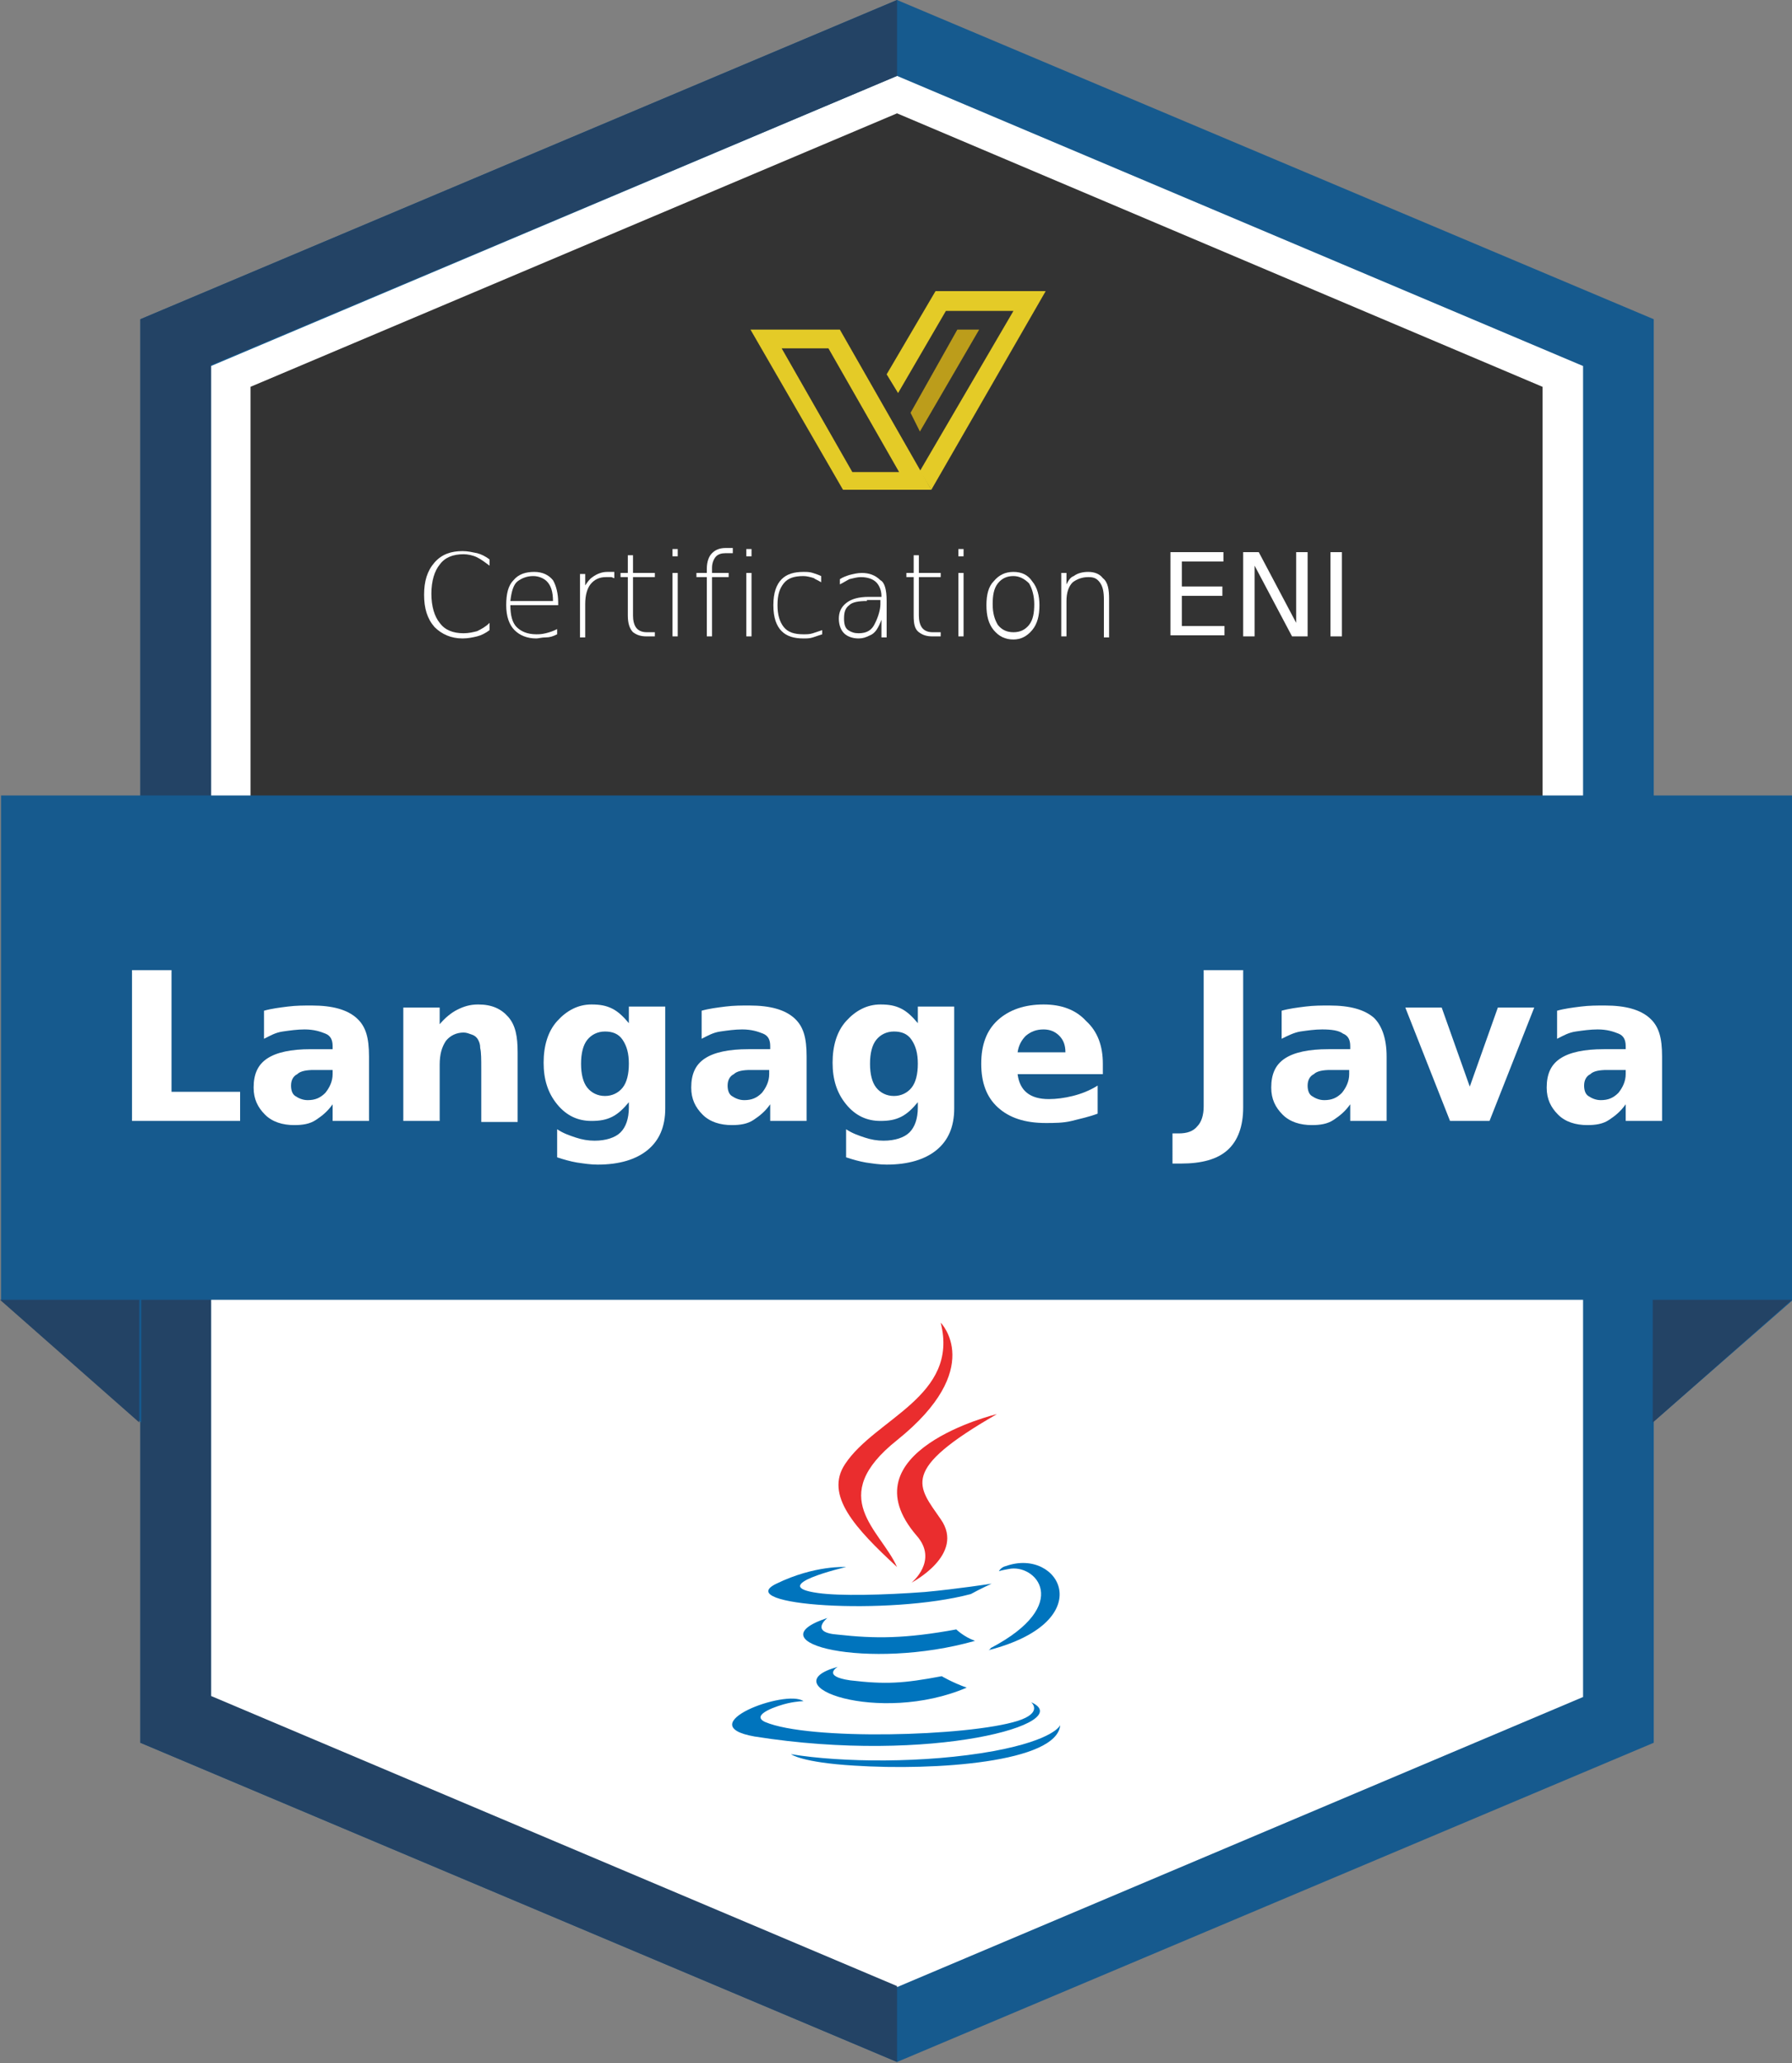 <?xml version="1.0" encoding="utf-8"?>
<!-- Generator: Adobe Illustrator 28.0.0, SVG Export Plug-In . SVG Version: 6.00 Build 0)  -->
<svg version="1.1" id="Calque_1" xmlns="http://www.w3.org/2000/svg" xmlns:xlink="http://www.w3.org/1999/xlink" x="0px" y="0px"
	 viewBox="0 0 172.4 198.4" style="enable-background:new 0 0 172.4 198.4;" xml:space="preserve">
<rect x="0" y="0" width="172.4" height="198.4" fill="#808080" stroke="none"/>
<style type="text/css">
	.st0{fill:#FFFFFF;}
	.st1{fill:#333333;}
	.st2{fill:#E4CB27;}
	.st3{fill:#BC9D1B;}
	.st4{enable-background:new    ;}
	.st5{fill:#165A8E;}
	.st6{fill:#234365;}
	.st7{fill-rule:evenodd;clip-rule:evenodd;fill:#0074BD;}
	.st8{fill-rule:evenodd;clip-rule:evenodd;fill:#EA2D2E;}
</style>
<g>
	<polygon class="st0" points="86,4.4 17.3,33.4 17.3,162.7 86,191.7 154.6,162.7 154.6,33.4 	"/>
</g>
<g>
	<g>
		<polygon class="st1" points="86.3,10.9 24.1,37.2 24.1,110.5 148.4,110.5 148.4,37.2 		"/>
	</g>
	<g>
		<path class="st2" d="M75.2,33.5h4.5l6.8,11.9H82L75.2,33.5 M72.2,31.7l8.9,15.4h8.5l-8.8-15.4L72.2,31.7L72.2,31.7z"/>
		<g>
			<polygon class="st2" points="86.4,37.8 85.3,36 90,28 100.6,28 89.6,47.1 88.5,45.3 97.5,29.9 91,29.9 			"/>
		</g>
		<polygon class="st3" points="94.2,31.7 92.1,31.7 87.6,39.7 88.5,41.5 		"/>
	</g>
	<g class="st4">
		<path class="st0" d="M47.1,53.8v0.6c-0.4-0.3-0.8-0.6-1.2-0.8s-0.9-0.3-1.3-0.3c-1,0-1.8,0.3-2.3,1c-0.5,0.6-0.8,1.6-0.8,2.8
			s0.3,2.2,0.8,2.8c0.5,0.7,1.3,1,2.3,1c0.5,0,0.9-0.1,1.3-0.2c0.4-0.2,0.8-0.4,1.2-0.8v0.7c-0.4,0.3-0.8,0.5-1.2,0.6
			s-0.9,0.2-1.4,0.2c-1.1,0-2-0.4-2.7-1.1c-0.7-0.8-1-1.8-1-3.1s0.3-2.3,1-3.1s1.6-1.1,2.7-1.1c0.5,0,0.9,0.1,1.4,0.2
			C46.3,53.3,46.7,53.5,47.1,53.8z"/>
		<path class="st0" d="M53.7,57.9v0.3h-4.6c0,1,0.2,1.7,0.6,2.1c0.4,0.4,1,0.7,1.9,0.7c0.2,0,0.5,0,0.9-0.1s0.7-0.2,1.1-0.4V61
			c-0.4,0.2-0.7,0.3-1.1,0.3s-0.7,0.1-0.9,0.1c-0.9,0-1.6-0.3-2.1-0.8s-0.8-1.3-0.8-2.4c0-1.1,0.2-1.9,0.7-2.4
			c0.5-0.6,1.2-0.8,2-0.8s1.4,0.3,1.8,0.8C53.5,56.3,53.7,57.1,53.7,57.9z M53.2,57.8c0-0.9-0.2-1.5-0.6-1.9
			c-0.3-0.3-0.8-0.5-1.3-0.5c-0.6,0-1.1,0.2-1.5,0.5s-0.6,1-0.7,1.9H53.2z"/>
		<path class="st0" d="M59.1,55.6c-0.1,0-0.2-0.1-0.3-0.1s-0.3,0-0.5,0c-0.6,0-1.1,0.2-1.5,0.7c-0.3,0.4-0.5,1-0.5,1.9v3.2h-0.5
			v-6.1h0.5v1.1c0.2-0.3,0.4-0.6,0.7-0.8c0.4-0.3,0.9-0.5,1.4-0.5c0.1,0,0.3,0,0.4,0c0.1,0,0.2,0,0.3,0C59.1,55,59.1,55.6,59.1,55.6
			z"/>
		<path class="st0" d="M60.9,53.4v1.7H63v0.4h-2.1v3.7c0,0.5,0.1,0.8,0.2,1c0.2,0.4,0.6,0.6,1.1,0.6H63v0.4h-0.8
			c-0.5,0-0.9-0.1-1.3-0.4c-0.3-0.3-0.5-0.8-0.5-1.6v-3.7h-0.7v-0.4h0.7v-1.7H60.9z"/>
		<path class="st0" d="M64.7,52.8h0.5v0.7h-0.5V52.8z M64.7,55.1h0.5v6.1h-0.5V55.1z"/>
		<path class="st0" d="M70.5,52.8v0.4h-0.7c-0.4,0-0.7,0.1-0.9,0.3c-0.2,0.2-0.4,0.6-0.4,1.1v0.5h1.6v0.4h-1.6v5.7H68v-5.7h-1v-0.4
			h1v-0.4c0-0.7,0.2-1.2,0.5-1.5s0.7-0.5,1.3-0.5h0.7V52.8z"/>
		<path class="st0" d="M71.8,52.8h0.5v0.7h-0.5V52.8z M71.8,55.1h0.5v6.1h-0.5V55.1z"/>
		<path class="st0" d="M79,55.4V56c-0.3-0.2-0.6-0.3-0.7-0.4c-0.3-0.1-0.7-0.2-1-0.2c-0.9,0-1.5,0.2-1.9,0.7s-0.6,1.1-0.6,2.1
			c0,0.9,0.2,1.6,0.6,2.1s1,0.7,1.9,0.7c0.3,0,0.6,0,0.9-0.1s0.6-0.2,0.9-0.3V61c-0.3,0.1-0.6,0.2-0.9,0.3s-0.6,0.1-0.9,0.1
			c-0.9,0-1.6-0.2-2.1-0.7s-0.8-1.3-0.8-2.5s0.3-2,0.8-2.5s1.2-0.7,2.1-0.7c0.3,0,0.6,0,0.9,0.1C78.5,55.2,78.8,55.3,79,55.4z"/>
		<path class="st0" d="M85.3,57.8v3.5h-0.5v-1.7c-0.3,0.8-0.6,1.3-1.1,1.5c-0.4,0.2-0.7,0.3-1.1,0.3c-0.6,0-1.1-0.2-1.4-0.5
			s-0.5-0.8-0.5-1.4s0.2-1.1,0.7-1.5s1.2-0.6,2.2-0.6h1.2v-0.1c0-0.5-0.2-1-0.5-1.3s-0.8-0.5-1.5-0.5c-0.3,0-0.7,0.1-1.1,0.2
			c-0.2,0.1-0.5,0.3-0.9,0.5v-0.5c0.3-0.2,0.6-0.3,0.9-0.4c0.4-0.1,0.8-0.2,1.2-0.2c0.7,0,1.3,0.2,1.8,0.7
			C85.1,56,85.3,56.7,85.3,57.8z M83.4,57.8c-0.8,0-1.4,0.1-1.7,0.4c-0.4,0.3-0.5,0.7-0.5,1.3c0,0.5,0.1,0.9,0.4,1.1
			c0.3,0.2,0.6,0.3,1,0.3c0.8,0,1.3-0.3,1.6-1c0.3-0.6,0.5-1.3,0.5-1.8v-0.4h-1.3V57.8z"/>
		<path class="st0" d="M88.4,53.4v1.7h2.1v0.4h-2.1v3.7c0,0.5,0.1,0.8,0.2,1c0.2,0.4,0.6,0.6,1.1,0.6h0.8v0.4h-0.8
			c-0.5,0-0.9-0.1-1.3-0.4s-0.5-0.8-0.5-1.6v-3.7h-0.7v-0.4h0.7v-1.7H88.4z"/>
		<path class="st0" d="M92.2,52.8h0.5v0.7h-0.5V52.8z M92.2,55.1h0.5v6.1h-0.5V55.1z"/>
		<path class="st0" d="M97.5,55c0.8,0,1.4,0.3,1.8,0.9c0.5,0.6,0.7,1.4,0.7,2.3c0,1-0.2,1.8-0.7,2.4c-0.5,0.6-1.1,0.9-1.8,0.9
			c-0.8,0-1.4-0.3-1.9-0.9c-0.5-0.6-0.7-1.4-0.7-2.4s0.2-1.8,0.7-2.3C96.1,55.3,96.7,55,97.5,55z M97.5,55.4c-0.6,0-1.1,0.2-1.5,0.7
			s-0.5,1.2-0.5,2c0,0.9,0.2,1.5,0.5,2c0.4,0.5,0.9,0.7,1.5,0.7s1.1-0.2,1.5-0.7s0.5-1.2,0.5-2s-0.2-1.5-0.5-2
			C98.6,55.7,98.1,55.4,97.5,55.4z"/>
		<path class="st0" d="M106.7,57.6v3.7h-0.5v-3.6c0-0.8-0.1-1.3-0.4-1.7s-0.6-0.5-1.1-0.5c-0.6,0-1.1,0.2-1.5,0.5
			c-0.4,0.4-0.6,1-0.6,1.8v3.4h-0.5v-6.1h0.5v1.1c0.2-0.4,0.4-0.7,0.7-0.8c0.4-0.3,0.9-0.4,1.4-0.4c0.6,0,1.1,0.2,1.4,0.6
			C106.6,56,106.7,56.7,106.7,57.6z"/>
	</g>
	<g class="st4">
		<path class="st0" d="M112.6,53.1h5.1V54h-4v2.4h3.9v0.9h-3.9v2.9h4.1v0.9h-5.2V53.1z"/>
		<path class="st0" d="M119.6,53.1h1.5l3.6,6.8v-6.8h1.1v8.1h-1.5l-3.6-6.8v6.8h-1.1V53.1z"/>
		<path class="st0" d="M128,53.1h1.1v8.1H128V53.1z"/>
	</g>
</g>
<path class="st5" d="M86.3,7.3l66,27.9v128l-66,27.9l-66-27.9v-128L86.3,7.3 M86.3,0L13.5,30.7v136.9l72.8,30.7l72.8-30.7V30.7
	L86.3,0L86.3,0z"/>
<path class="st6" d="M86.3,7.3V0l0,0L13.5,30.7v136.9l72.8,30.7V191l-66-27.9v-128L86.3,7.3"/>
<path class="st5" d="M0.1,76.5V125l13.5,11.8V125h141.3c0.3,0,4.1,11.8,4.1,11.8l13.5-11.8V76.5H0.1z"/>
<polygon class="st6" points="13.4,136.8 0,125 13.4,125 "/>
<polygon class="st6" points="159,136.8 172.4,125 159,125 "/>
<g>
	<path class="st7" d="M80.6,160.3c0,0-1.6,0.9,1.2,1.3c3.4,0.4,5.1,0.3,8.8-0.4c0,0,1,0.6,2.4,1.1C84.6,165.9,74,162.1,80.6,160.3
		L80.6,160.3z"/>
	<path class="st7" d="M79.6,155.6c0,0-1.8,1.4,1,1.6c3.6,0.4,6.5,0.4,11.4-0.5c0,0,0.7,0.7,1.8,1.1C83.6,160.7,72.3,158,79.6,155.6
		L79.6,155.6z"/>
	<path class="st8" d="M88.2,147.7c2.1,2.4-0.5,4.5-0.5,4.5s5.2-2.7,2.8-6.1c-2.2-3.2-4-4.7,5.4-10.1C95.8,136,81.2,139.6,88.2,147.7
		L88.2,147.7z"/>
	<path class="st7" d="M99.2,163.7c0,0,1.2,1-1.3,1.8c-4.8,1.5-20.1,1.9-24.3,0.1c-1.5-0.7,1.3-1.6,2.2-1.8c0.9-0.2,1.5-0.2,1.5-0.2
		c-1.7-1.2-11,2.3-4.7,3.4C89.6,169.7,103.7,165.7,99.2,163.7L99.2,163.7z"/>
	<path class="st7" d="M81.4,150.7c0,0-7.8,1.8-2.7,2.5c2.1,0.3,6.3,0.2,10.3-0.1c3.2-0.3,6.4-0.8,6.4-0.8s-1.1,0.5-2,1
		c-7.9,2.1-23.1,1.1-18.7-1C78.4,150.5,81.4,150.7,81.4,150.7L81.4,150.7z"/>
	<path class="st7" d="M95.3,158.5c8-4.2,4.3-8.2,1.7-7.6c-0.6,0.1-0.9,0.2-0.9,0.2s0.2-0.4,0.7-0.5c5.1-1.8,9.1,5.3-1.7,8.1
		C95.1,158.7,95.3,158.6,95.3,158.5L95.3,158.5z"/>
	<path class="st8" d="M90.5,127.2c0,0,4.4,4.4-4.2,11.3c-6.9,5.5-1.6,8.6,0,12.2c-4-3.7-7-6.9-5-9.9
		C84.2,136.4,92.3,134.3,90.5,127.2L90.5,127.2z"/>
	<path class="st7" d="M82.2,169.8c7.7,0.5,19.5-0.3,19.8-3.9c0,0-0.5,1.4-6.4,2.5c-6.6,1.2-14.7,1.1-19.5,0.3
		C76.1,168.7,77.1,169.5,82.2,169.8L82.2,169.8z"/>
</g>
<g>
	<path class="st0" d="M12.7,93.3h3.8V105h6.6v2.8H12.7V93.3z"/>
	<path class="st0" d="M35.5,101.6v6.2H32v-1.6c-0.5,0.7-1,1.1-1.6,1.5s-1.3,0.5-2.1,0.5c-1.1,0-2.1-0.3-2.8-1
		c-0.7-0.7-1.1-1.5-1.1-2.6c0-1.3,0.4-2.2,1.3-2.8c0.9-0.6,2.3-0.9,4.2-0.9H32v-0.3c0-0.6-0.2-1-0.7-1.2s-1.1-0.4-2-0.4
		c-0.7,0-1.4,0.1-2.1,0.2s-1.2,0.4-1.8,0.7v-2.7c0.7-0.2,1.5-0.3,2.3-0.4s1.5-0.1,2.3-0.1c2,0,3.4,0.4,4.3,1.2S35.5,99.8,35.5,101.6
		z M30.2,102.9c-0.7,0-1.3,0.1-1.6,0.4c-0.4,0.2-0.6,0.6-0.6,1.1c0,0.4,0.1,0.8,0.4,1c0.3,0.2,0.7,0.4,1.2,0.4
		c0.7,0,1.2-0.2,1.7-0.7c0.4-0.5,0.7-1.1,0.7-1.8v-0.4H30.2z"/>
	<path class="st0" d="M49.8,101.2v6.7h-3.5v-1.1v-4c0-0.9,0-1.6-0.1-2c0-0.4-0.1-0.6-0.2-0.8c-0.1-0.2-0.3-0.4-0.6-0.5
		s-0.5-0.2-0.8-0.2c-0.7,0-1.3,0.3-1.7,0.8c-0.4,0.6-0.6,1.3-0.6,2.3v5.4h-3.5V96.9h3.5v1.6c0.5-0.6,1.1-1.1,1.7-1.4s1.2-0.5,2-0.5
		c1.3,0,2.2,0.4,2.9,1.2S49.8,99.7,49.8,101.2z"/>
	<path class="st0" d="M60.5,106c-0.5,0.6-1,1.1-1.6,1.4c-0.6,0.3-1.2,0.4-2,0.4c-1.3,0-2.4-0.5-3.3-1.6c-0.9-1.1-1.3-2.4-1.3-4
		c0-1.6,0.4-3,1.3-4s2-1.6,3.3-1.6c0.8,0,1.4,0.1,2,0.4s1.1,0.8,1.6,1.4v-1.6H64v9.8c0,1.8-0.6,3.1-1.7,4s-2.7,1.4-4.8,1.4
		c-0.7,0-1.3-0.1-2-0.2c-0.6-0.1-1.3-0.3-1.9-0.5v-2.7c0.6,0.4,1.2,0.6,1.8,0.8c0.6,0.2,1.2,0.3,1.8,0.3c1.1,0,2-0.3,2.5-0.8
		c0.5-0.5,0.8-1.3,0.8-2.4V106z M58.2,99.2c-0.7,0-1.3,0.3-1.7,0.8c-0.4,0.5-0.6,1.3-0.6,2.3c0,1,0.2,1.8,0.6,2.3s1,0.8,1.7,0.8
		c0.7,0,1.3-0.3,1.7-0.8c0.4-0.5,0.6-1.3,0.6-2.3c0-1-0.2-1.7-0.6-2.3C59.5,99.4,58.9,99.2,58.2,99.2z"/>
	<path class="st0" d="M77.6,101.6v6.2h-3.5v-1.6c-0.5,0.7-1,1.1-1.6,1.5s-1.3,0.5-2.1,0.5c-1.1,0-2.1-0.3-2.8-1
		c-0.7-0.7-1.1-1.5-1.1-2.6c0-1.3,0.4-2.2,1.3-2.8c0.9-0.6,2.3-0.9,4.2-0.9h2.1v-0.3c0-0.6-0.2-1-0.7-1.2s-1.1-0.4-2-0.4
		c-0.7,0-1.4,0.1-2.1,0.2s-1.2,0.4-1.8,0.7v-2.7c0.7-0.2,1.5-0.3,2.3-0.4s1.5-0.1,2.3-0.1c2,0,3.4,0.4,4.3,1.2S77.6,99.8,77.6,101.6
		z M72.2,102.9c-0.7,0-1.3,0.1-1.6,0.4c-0.4,0.2-0.6,0.6-0.6,1.1c0,0.4,0.1,0.8,0.4,1c0.3,0.2,0.7,0.4,1.2,0.4
		c0.7,0,1.2-0.2,1.7-0.7c0.4-0.5,0.7-1.1,0.7-1.8v-0.4H72.2z"/>
	<path class="st0" d="M88.3,106c-0.5,0.6-1,1.1-1.6,1.4c-0.6,0.3-1.2,0.4-2,0.4c-1.3,0-2.4-0.5-3.3-1.6c-0.9-1.1-1.3-2.4-1.3-4
		c0-1.6,0.4-3,1.3-4s2-1.6,3.3-1.6c0.8,0,1.4,0.1,2,0.4c0.6,0.3,1.1,0.8,1.6,1.4v-1.6h3.5v9.8c0,1.8-0.6,3.1-1.7,4
		c-1.1,0.9-2.7,1.4-4.8,1.4c-0.7,0-1.3-0.1-2-0.2c-0.6-0.1-1.3-0.3-1.9-0.5v-2.7c0.6,0.4,1.2,0.6,1.8,0.8c0.6,0.2,1.2,0.3,1.8,0.3
		c1.1,0,2-0.3,2.5-0.8c0.5-0.5,0.8-1.3,0.8-2.4V106z M86,99.2c-0.7,0-1.3,0.3-1.7,0.8c-0.4,0.5-0.6,1.3-0.6,2.3c0,1,0.2,1.8,0.6,2.3
		s1,0.8,1.7,0.8c0.7,0,1.3-0.3,1.7-0.8c0.4-0.5,0.6-1.3,0.6-2.3c0-1-0.2-1.7-0.6-2.3C87.3,99.4,86.7,99.2,86,99.2z"/>
	<path class="st0" d="M106.1,102.3v1h-8.2c0.1,0.8,0.4,1.4,0.9,1.8s1.2,0.6,2.1,0.6c0.7,0,1.5-0.1,2.3-0.3c0.8-0.2,1.6-0.5,2.4-1
		v2.7c-0.8,0.3-1.7,0.5-2.5,0.7c-0.8,0.2-1.7,0.2-2.5,0.2c-2,0-3.5-0.5-4.6-1.5c-1.1-1-1.6-2.4-1.6-4.2c0-1.8,0.5-3.2,1.6-4.2
		c1.1-1,2.6-1.5,4.4-1.5c1.7,0,3.1,0.5,4.1,1.6C105.6,99.2,106.1,100.6,106.1,102.3z M102.5,101.2c0-0.7-0.2-1.2-0.6-1.6
		c-0.4-0.4-0.9-0.6-1.5-0.6c-0.7,0-1.2,0.2-1.7,0.6c-0.4,0.4-0.7,0.9-0.8,1.6H102.5z"/>
	<path class="st0" d="M115.8,93.3h3.8v13.2c0,1.8-0.5,3.2-1.5,4.1s-2.5,1.3-4.5,1.3h-0.8V109h0.6c0.8,0,1.4-0.2,1.8-0.7
		c0.4-0.4,0.6-1.1,0.6-1.9V93.3z"/>
	<path class="st0" d="M133.4,101.6v6.2h-3.5v-1.6c-0.5,0.7-1,1.1-1.6,1.5s-1.3,0.5-2.1,0.5c-1.1,0-2.1-0.3-2.8-1
		c-0.7-0.7-1.1-1.5-1.1-2.6c0-1.3,0.4-2.2,1.3-2.8c0.9-0.6,2.3-0.9,4.2-0.9h2.1v-0.3c0-0.6-0.2-1-0.7-1.2c-0.4-0.3-1.1-0.4-2-0.4
		c-0.7,0-1.4,0.1-2.1,0.2c-0.6,0.1-1.2,0.4-1.8,0.7v-2.7c0.7-0.2,1.5-0.3,2.3-0.4c0.8-0.1,1.5-0.1,2.3-0.1c2,0,3.4,0.4,4.3,1.2
		C132.9,98.6,133.4,99.8,133.4,101.6z M128,102.9c-0.7,0-1.3,0.1-1.6,0.4c-0.4,0.2-0.6,0.6-0.6,1.1c0,0.4,0.1,0.8,0.4,1
		c0.3,0.2,0.7,0.4,1.2,0.4c0.7,0,1.2-0.2,1.7-0.7c0.4-0.5,0.7-1.1,0.7-1.8v-0.4H128z"/>
	<path class="st0" d="M135.2,96.9h3.5l2.7,7.6l2.7-7.6h3.5l-4.3,10.9h-3.8L135.2,96.9z"/>
	<path class="st0" d="M159.9,101.6v6.2h-3.5v-1.6c-0.5,0.7-1,1.1-1.6,1.5s-1.3,0.5-2.1,0.5c-1.1,0-2.1-0.3-2.8-1
		c-0.7-0.7-1.1-1.5-1.1-2.6c0-1.3,0.4-2.2,1.3-2.8c0.9-0.6,2.3-0.9,4.2-0.9h2.1v-0.3c0-0.6-0.2-1-0.7-1.2s-1.1-0.4-2-0.4
		c-0.7,0-1.4,0.1-2.1,0.2s-1.2,0.4-1.8,0.7v-2.7c0.7-0.2,1.5-0.3,2.3-0.4s1.5-0.1,2.3-0.1c2,0,3.4,0.4,4.3,1.2
		S159.9,99.8,159.9,101.6z M154.6,102.9c-0.7,0-1.3,0.1-1.6,0.4c-0.4,0.2-0.6,0.6-0.6,1.1c0,0.4,0.1,0.8,0.4,1
		c0.3,0.2,0.7,0.4,1.2,0.4c0.7,0,1.2-0.2,1.7-0.7c0.4-0.5,0.7-1.1,0.7-1.8v-0.4H154.6z"/>
</g>
</svg>
